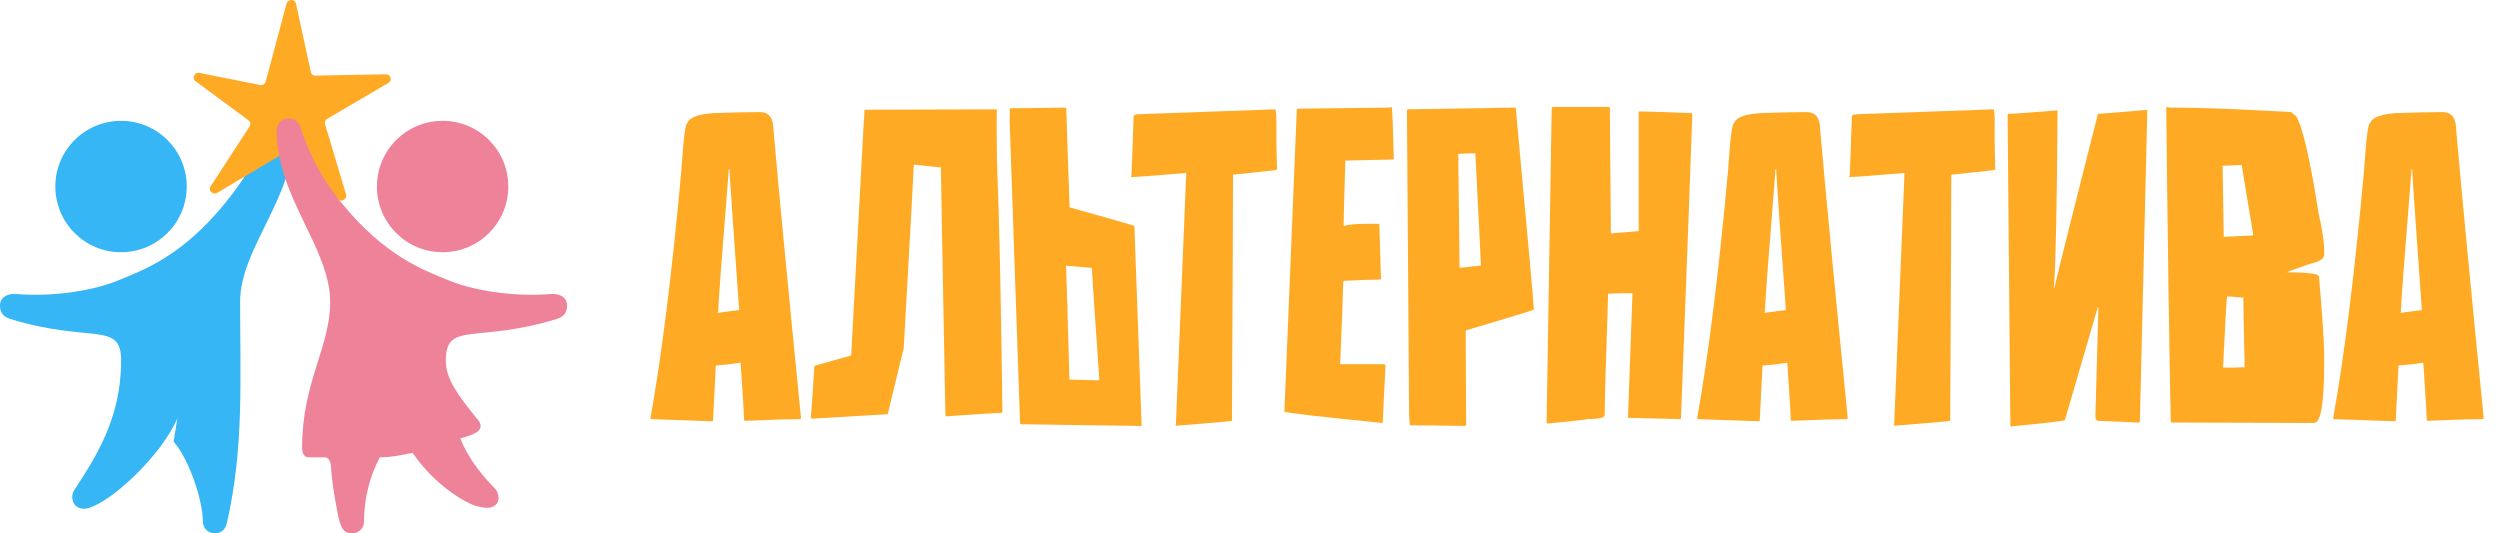 <?xml version="1.0" encoding="UTF-8"?> <svg xmlns="http://www.w3.org/2000/svg" width="150" height="32" viewBox="0 0 150 32" fill="none"><path d="M16.912 7.104C16.547 7.104 16.189 7.207 15.984 7.83C15.573 9.074 14.954 10.416 13.509 12.187C10.932 15.344 8.679 16.185 7.013 16.855C5.347 17.524 2.888 17.803 1.03 17.643C0.309 17.581 0 17.952 0 18.307C0 18.662 0.103 18.979 0.617 19.137C5.439 20.62 7.269 19.241 7.269 21.635C7.269 25.154 5.68 27.533 4.455 29.407C4.204 29.79 4.381 30.28 4.641 30.423C5.053 30.651 5.428 30.446 5.672 30.34C7.013 29.761 9.694 27.271 10.639 25.112L10.415 26.502C11.343 27.539 12.169 30.02 12.169 31.274C12.169 31.689 12.484 32 12.891 32C13.201 32 13.506 31.845 13.613 31.378C14.646 26.878 14.406 22.704 14.406 18.122C14.406 14.884 17.635 11.925 17.635 7.933C17.635 7.415 17.364 7.104 16.912 7.104Z" fill="#36B6F5"></path><path d="M17.192 0.223C17.266 -0.081 17.717 -0.072 17.764 0.235L18.645 4.302C18.667 4.445 18.798 4.547 18.948 4.536L23.139 4.457C23.455 4.435 23.566 4.848 23.281 4.989L19.656 7.115C19.526 7.179 19.462 7.326 19.506 7.458L20.761 11.657C20.852 11.931 20.508 12.152 20.287 11.962L17.213 9.317C17.118 9.235 16.978 9.224 16.868 9.29L13.029 11.57C12.763 11.728 12.467 11.434 12.637 11.181L14.971 7.592C15.06 7.46 15.023 7.287 14.889 7.204L11.751 4.887C11.464 4.709 11.688 4.276 12.011 4.382L15.562 5.091C15.726 5.145 15.904 5.047 15.944 4.883L17.192 0.223Z" fill="#FFAA24"></path><circle cx="7.262" cy="11.192" r="3.942" fill="#36B6F5"></circle><path d="M28.514 25.986C28.703 25.89 29.082 25.599 28.608 25.115C27.497 23.72 26.748 22.768 26.748 21.635C26.748 19.241 28.58 20.62 33.407 19.137C33.922 18.979 34.025 18.662 34.025 18.307C34.025 17.952 33.715 17.581 32.994 17.643C31.134 17.803 28.672 17.524 27.005 16.855C25.337 16.185 23.081 15.344 20.502 12.187C19.055 10.416 18.435 8.867 18.024 7.622C17.919 7.304 17.666 7.104 17.301 7.104C16.848 7.104 16.598 7.492 16.598 7.83C16.598 11.821 19.81 14.884 19.81 18.122C19.81 20.84 18.126 22.914 18.126 26.858C18.126 27.536 18.579 27.439 18.706 27.439H19.481C19.784 27.439 19.86 27.827 19.86 28.02C19.923 29.15 20.282 31.024 20.397 31.378C20.566 31.896 20.81 32 21.12 32C21.429 32 21.842 31.793 21.842 31.274C21.842 29.918 22.192 28.548 22.793 27.439C23.453 27.439 24.112 27.31 24.754 27.168C26.096 29.139 27.954 30.176 28.514 30.34C29.215 30.546 29.564 30.506 29.792 30.236C30.019 29.968 29.895 29.51 29.689 29.303C28.037 27.643 27.624 26.295 27.624 26.295C27.624 26.295 28.114 26.191 28.514 25.986Z" fill="#EE8299"></path><circle cx="26.557" cy="11.192" r="3.942" fill="#EE8299"></circle><path d="M39.025 25.109C39.701 21.348 40.32 16.383 40.884 10.212C41.004 8.314 41.128 7.366 41.256 7.366C41.367 7.049 41.876 6.857 42.782 6.789C44.021 6.746 44.948 6.725 45.564 6.725H45.589C46.136 6.725 46.41 7.084 46.41 7.802C46.726 11.425 47.277 17.194 48.064 25.109L47.999 25.147C47.427 25.147 46.32 25.181 44.679 25.25L44.641 25.173C44.641 24.874 44.572 23.737 44.435 21.763C43.88 21.848 43.384 21.904 42.948 21.929V21.955L42.782 25.25L42.718 25.275L39.051 25.147C39.051 25.122 39.042 25.109 39.025 25.109ZM43.051 18.776C43.803 18.665 44.235 18.609 44.346 18.609V18.57C43.961 13.186 43.769 10.378 43.769 10.148H43.73C43.312 15.361 43.098 18.224 43.089 18.737C43.064 18.737 43.051 18.75 43.051 18.776Z" fill="#FFAA24"></path><path d="M59.839 10.353C59.95 12.857 60.053 17.652 60.147 24.737L60.07 24.775C59.813 24.775 58.711 24.844 56.762 24.98L56.724 24.916C56.544 15.353 56.455 10.396 56.455 10.045H56.416L54.852 9.878L54.826 9.943C54.826 10.114 54.626 13.759 54.224 20.878L53.262 24.852L48.698 25.122C48.698 25.113 48.681 25.079 48.647 25.019C48.673 24.857 48.745 23.84 48.865 21.968L48.929 21.929L51.07 21.327L51.814 7.545L51.878 6.584C56.903 6.567 59.548 6.558 59.813 6.558C59.805 6.558 59.801 7.011 59.801 7.917C59.809 9.25 59.822 10.062 59.839 10.353Z" fill="#FFAA24"></path><path d="M60.577 7.237C60.585 6.836 60.589 6.596 60.589 6.52C60.615 6.52 60.628 6.511 60.628 6.494C61.294 6.494 62.388 6.481 63.91 6.455L63.974 6.494C64.085 9.81 64.149 11.699 64.166 12.16L64.179 12.442C66.572 13.109 67.867 13.481 68.063 13.558C68.072 13.806 68.217 17.805 68.499 25.557C65.311 25.515 62.901 25.48 61.269 25.455L61.205 25.416L60.577 7.237ZM64.166 22.775C65.021 22.801 65.525 22.814 65.679 22.814H65.961C65.662 18.515 65.512 16.28 65.512 16.109V16.07C65.367 16.07 64.858 16.028 63.987 15.942H63.961C63.995 16.694 64.064 18.972 64.166 22.775Z" fill="#FFAA24"></path><path d="M67.853 10.622V10.584C67.879 10.541 67.892 10.507 67.892 10.481L68.02 6.93C68.122 6.879 68.225 6.853 68.328 6.853C68.481 6.853 71.212 6.755 76.52 6.558C76.562 6.686 76.584 6.921 76.584 7.263V8.417C76.584 8.776 76.597 9.361 76.622 10.173C76.622 10.207 75.742 10.31 73.981 10.481C73.981 12.267 73.96 17.19 73.917 25.25C73.857 25.275 72.738 25.374 70.558 25.545C70.558 25.527 70.55 25.519 70.533 25.519L70.558 25.378L71.174 10.378C69.276 10.541 68.169 10.622 67.853 10.622Z" fill="#FFAA24"></path><path d="M77.065 24.698V24.673C77.073 24.536 77.321 18.498 77.808 6.558L77.872 6.52C81.231 6.477 83.073 6.455 83.398 6.455C83.432 6.43 83.466 6.417 83.5 6.417C83.534 6.417 83.577 7.455 83.629 9.532L83.564 9.571C83.505 9.571 82.556 9.592 80.718 9.635C80.65 11.985 80.616 13.293 80.616 13.558C80.924 13.472 81.355 13.43 81.911 13.43H82.757C82.757 13.541 82.791 14.648 82.859 16.75L82.782 16.776C82.252 16.776 81.53 16.801 80.616 16.852L80.59 16.981C80.59 17.288 80.53 18.912 80.411 21.852H83.052C83.103 21.869 83.129 21.895 83.129 21.929L82.962 25.378H82.923C79.018 24.985 77.065 24.758 77.065 24.698Z" fill="#FFAA24"></path><path d="M84.417 6.596L84.481 6.558C86.114 6.532 88.267 6.498 90.943 6.455C91.669 14.293 92.032 18.335 92.032 18.583C91.836 18.66 90.473 19.075 87.943 19.827V20.109C87.943 20.57 87.951 22.374 87.968 25.519L87.904 25.557C86.383 25.532 85.289 25.519 84.622 25.519C84.622 25.502 84.609 25.493 84.584 25.493C84.584 25.416 84.571 25.177 84.545 24.775L84.417 6.596ZM87.494 9.237C87.545 13.041 87.571 15.318 87.571 16.07H87.597C88.289 15.985 88.708 15.942 88.853 15.942V15.904C88.853 15.733 88.742 13.498 88.52 9.199H88.238C88.084 9.199 87.836 9.212 87.494 9.237Z" fill="#FFAA24"></path><path d="M92.795 25.352L93.103 6.455L93.167 6.417H96.526C96.569 6.434 96.59 6.455 96.59 6.481C96.59 6.814 96.612 9.323 96.654 14.007L98.321 13.866V6.686H98.347C98.714 6.686 99.765 6.72 101.5 6.789L101.539 6.853C101.496 8.22 101.27 14.306 100.859 25.109L100.795 25.147L97.706 25.07L97.68 25.006L97.949 17.596H97.398C97.355 17.596 97.052 17.605 96.488 17.622C96.351 21.664 96.282 24.092 96.282 24.904C96.282 25.066 95.932 25.147 95.231 25.147C95.231 25.173 94.432 25.262 92.834 25.416L92.795 25.352Z" fill="#FFAA24"></path><path d="M101.827 25.109C102.503 21.348 103.122 16.383 103.686 10.212C103.806 8.314 103.93 7.366 104.058 7.366C104.169 7.049 104.678 6.857 105.584 6.789C106.823 6.746 107.75 6.725 108.366 6.725H108.391C108.938 6.725 109.212 7.084 109.212 7.802C109.528 11.425 110.079 17.194 110.866 25.109L110.802 25.147C110.229 25.147 109.122 25.181 107.481 25.25L107.443 25.173C107.443 24.874 107.374 23.737 107.238 21.763C106.682 21.848 106.186 21.904 105.75 21.929V21.955L105.584 25.25L105.52 25.275L101.853 25.147C101.853 25.122 101.845 25.109 101.827 25.109ZM105.853 18.776C106.605 18.665 107.037 18.609 107.148 18.609V18.57C106.763 13.186 106.571 10.378 106.571 10.148H106.532C106.114 15.361 105.9 18.224 105.891 18.737C105.866 18.737 105.853 18.75 105.853 18.776Z" fill="#FFAA24"></path><path d="M110.949 10.622V10.584C110.975 10.541 110.988 10.507 110.988 10.481L111.116 6.93C111.218 6.879 111.321 6.853 111.424 6.853C111.577 6.853 114.308 6.755 119.616 6.558C119.658 6.686 119.68 6.921 119.68 7.263V8.417C119.68 8.776 119.693 9.361 119.718 10.173C119.718 10.207 118.838 10.31 117.077 10.481C117.077 12.267 117.056 17.19 117.013 25.25C116.953 25.275 115.834 25.374 113.654 25.545C113.654 25.527 113.646 25.519 113.629 25.519L113.654 25.378L114.27 10.378C112.372 10.541 111.265 10.622 110.949 10.622Z" fill="#FFAA24"></path><path d="M128.34 25.352L125.917 25.25C125.78 25.25 125.716 25.147 125.725 24.942L125.904 18.506V18.442H125.866L123.891 25.211C123.72 25.271 122.644 25.395 120.661 25.583C120.661 25.566 120.648 25.557 120.622 25.557L120.456 6.891L120.494 6.827C120.827 6.827 121.802 6.759 123.417 6.622C123.417 6.648 123.43 6.661 123.455 6.661C123.413 12.507 123.34 15.994 123.238 17.122L123.225 17.263H123.263C123.554 16.023 124.426 12.545 125.878 6.827C126.058 6.827 127.024 6.75 128.776 6.596L128.84 6.622L128.391 25.288L128.34 25.352Z" fill="#FFAA24"></path><path d="M129.975 6.455C129.992 6.455 130 6.443 130 6.417L130.167 6.455H130.436C131.94 6.455 134.291 6.545 137.487 6.725C137.487 6.759 137.577 6.836 137.757 6.955C138.141 7.545 138.594 9.49 139.115 12.789C139.338 13.78 139.449 14.511 139.449 14.981V15.289C139.449 15.528 139.167 15.707 138.603 15.827C137.697 16.135 137.244 16.306 137.244 16.34C138.509 16.34 139.141 16.43 139.141 16.609C139.346 18.994 139.449 20.541 139.449 21.25V21.852C139.449 24.203 139.248 25.378 138.846 25.378C134.146 25.361 131.445 25.352 130.744 25.352H130.308C130.265 25.352 130.244 25.327 130.244 25.275C130.15 20.652 130.06 14.378 129.975 6.455ZM133.359 9.968L133.423 14.212C134.398 14.16 134.957 14.135 135.103 14.135C135.163 14.126 135.193 14.105 135.193 14.071L134.5 9.904L133.359 9.943V9.968ZM133.385 22.058H133.936C133.97 22.058 134.218 22.049 134.68 22.032C134.628 19.844 134.603 18.455 134.603 17.865C134.175 17.814 133.851 17.788 133.628 17.788C133.586 18.002 133.505 19.425 133.385 22.058Z" fill="#FFAA24"></path><path d="M139.987 25.109C140.662 21.348 141.282 16.383 141.846 10.212C141.966 8.314 142.09 7.366 142.218 7.366C142.329 7.049 142.838 6.857 143.744 6.789C144.983 6.746 145.91 6.725 146.525 6.725H146.551C147.098 6.725 147.372 7.084 147.372 7.802C147.688 11.425 148.239 17.194 149.025 25.109L148.961 25.147C148.389 25.147 147.282 25.181 145.641 25.25L145.602 25.173C145.602 24.874 145.534 23.737 145.397 21.763C144.842 21.848 144.346 21.904 143.91 21.929V21.955L143.744 25.25L143.679 25.275L140.013 25.147C140.013 25.122 140.004 25.109 139.987 25.109ZM144.013 18.776C144.765 18.665 145.196 18.609 145.308 18.609V18.57C144.923 13.186 144.731 10.378 144.731 10.148H144.692C144.273 15.361 144.06 18.224 144.051 18.737C144.026 18.737 144.013 18.75 144.013 18.776Z" fill="#FFAA24"></path></svg> 
